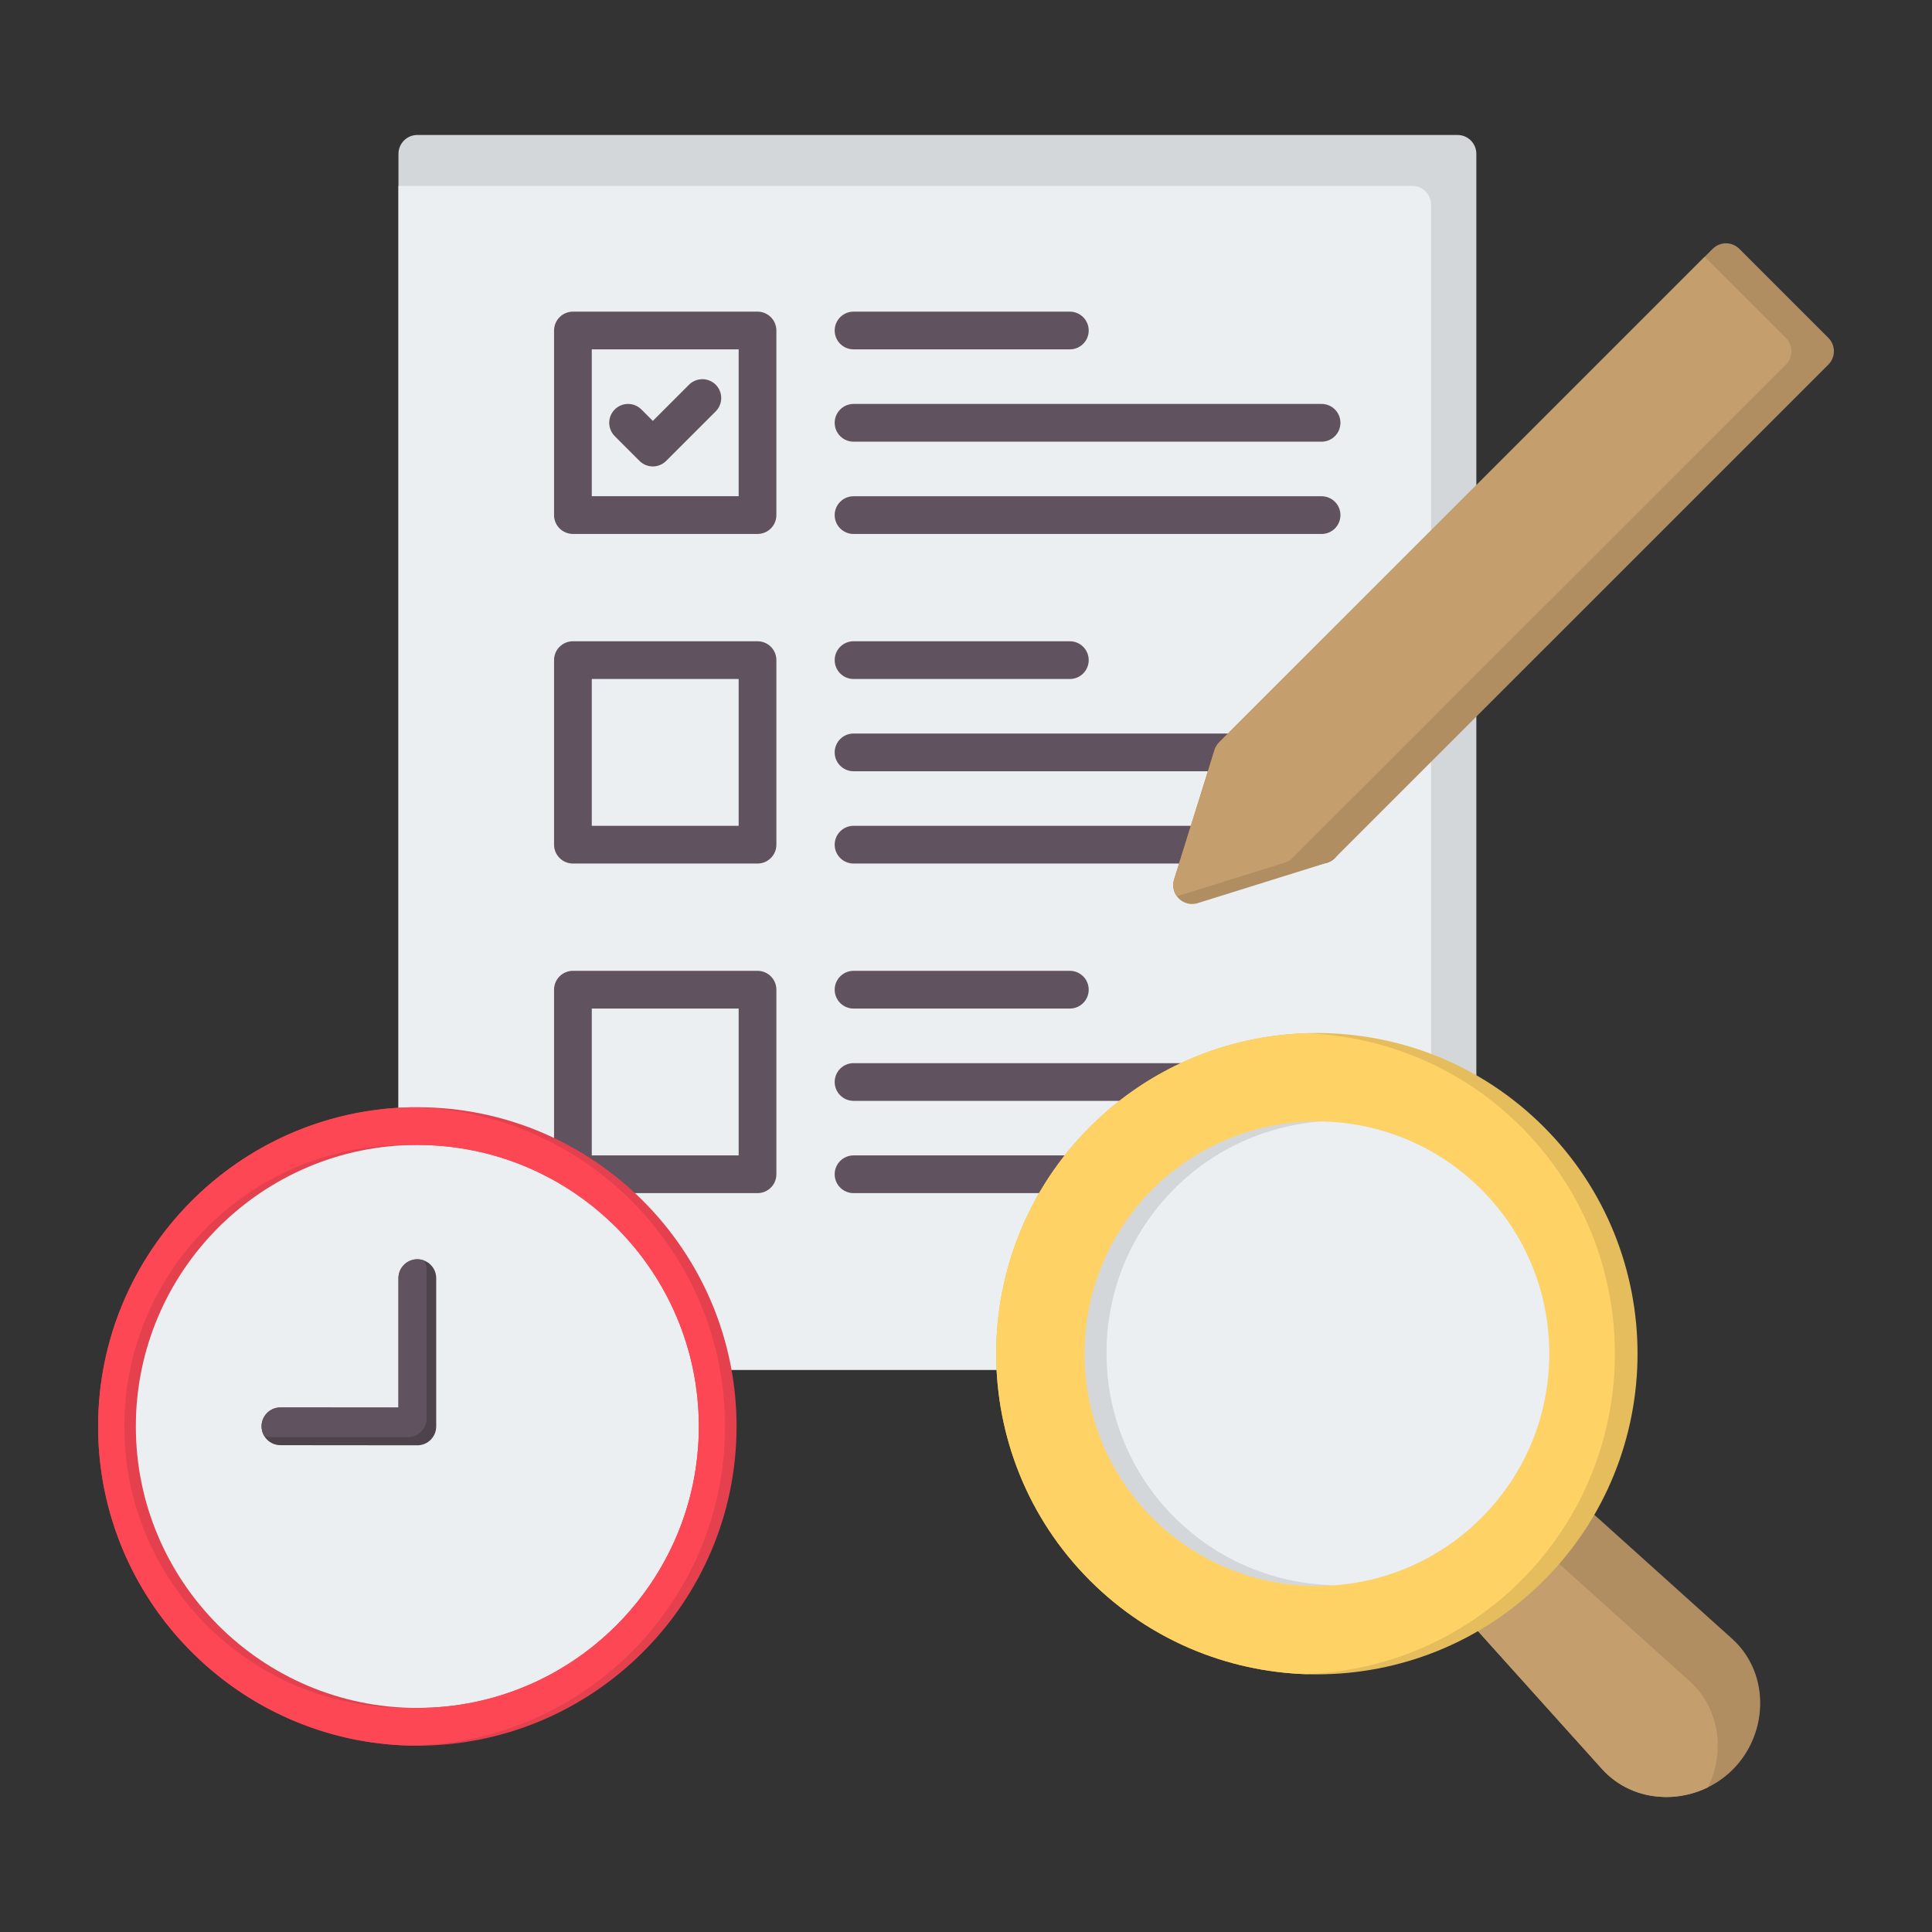 <svg id="Layer_1" enable-background="new 0 0 512 512" viewBox="0 0 512 512" xmlns="http://www.w3.org/2000/svg"><rect x="0" y="0" width="512" height="512" fill="#333333" stroke="none"/><g clip-rule="evenodd" fill-rule="evenodd"><path d="m386.253 363.019h-275.654c-2.757 0-5.002-2.24-5.002-5.002v-317.246c0-2.772 2.245-5.002 5.002-5.002h275.653c2.757 0 4.997 2.23 4.997 5.002v317.246c.001 2.762-2.239 5.002-4.996 5.002z" fill="#d4d7d9"/><path d="m379.25 363.019h-268.651c-2.757 0-5.002-2.24-5.002-5.002v-308.748h268.656c2.757 0 4.997 2.23 4.997 5.002z" fill="#eceff1"/><path d="m156.828 131.501h38.923v-38.914h-38.923zm0 174.69h38.923v-38.914h-38.923zm43.92 9.999h-48.917c-2.762 0-5.002-2.23-5.002-5.002v-48.908c0-2.762 2.24-5.002 5.002-5.002h48.917c2.762 0 5.002 2.24 5.002 5.002v48.908c0 2.772-2.24 5.002-5.002 5.002zm-43.92-97.342h38.923v-38.908h-38.923zm43.92 10h-48.917c-2.762 0-5.002-2.24-5.002-4.997v-48.913c0-2.767 2.24-4.997 5.002-4.997h48.917c2.762 0 5.002 2.23 5.002 4.997v48.913c0 2.757-2.24 4.997-5.002 4.997zm82.77-136.261h-57.316c-2.762 0-5.002-2.24-5.002-4.997 0-2.762 2.24-5.002 5.002-5.002h57.316c2.762 0 5.002 2.24 5.002 5.002.001 2.757-2.24 4.997-5.002 4.997zm66.71 24.464h-124.026c-2.762 0-5.002-2.24-5.002-5.002s2.24-5.002 5.002-5.002h124.026c2.772 0 5.002 2.24 5.002 5.002s-2.23 5.002-5.002 5.002zm0 24.459h-124.026c-2.762 0-5.002-2.24-5.002-5.002 0-2.767 2.24-4.997 5.002-4.997h124.026c2.772 0 5.002 2.23 5.002 4.997 0 2.762-2.23 5.002-5.002 5.002zm-66.71 38.43h-57.316c-2.762 0-5.002-2.24-5.002-5.002 0-2.767 2.24-4.997 5.002-4.997h57.316c2.762 0 5.002 2.23 5.002 4.997.001 2.762-2.24 5.002-5.002 5.002zm66.71 24.449h-124.026c-2.762 0-5.002-2.23-5.002-4.997 0-2.762 2.24-5.002 5.002-5.002h124.026c2.772 0 5.002 2.24 5.002 5.002 0 2.767-2.23 4.997-5.002 4.997zm0 24.459h-124.026c-2.762 0-5.002-2.24-5.002-4.997 0-2.762 2.24-5.002 5.002-5.002h124.026c2.772 0 5.002 2.24 5.002 5.002 0 2.757-2.23 4.997-5.002 4.997zm-66.71 38.43h-57.316c-2.762 0-5.002-2.24-5.002-4.997 0-2.762 2.24-5.002 5.002-5.002h57.316c2.762 0 5.002 2.24 5.002 5.002.001 2.757-2.24 4.997-5.002 4.997zm66.71 24.459h-124.026c-2.762 0-5.002-2.24-5.002-4.997s2.24-4.997 5.002-4.997h124.026c2.772 0 5.002 2.24 5.002 4.997s-2.23 4.997-5.002 4.997zm0 24.453h-124.026c-2.762 0-5.002-2.23-5.002-5.002 0-2.757 2.24-4.997 5.002-4.997h124.026c2.772 0 5.002 2.24 5.002 4.997 0 2.772-2.23 5.002-5.002 5.002zm-177.218-192.58c-1.278 0-2.562-.488-3.538-1.469l-6.559-6.564c-1.952-1.947-1.952-5.109 0-7.066 1.957-1.952 5.114-1.952 7.066 0l3.031 3.031 9.589-9.594c1.952-1.947 5.109-1.947 7.071 0 1.947 1.952 1.947 5.124 0 7.071l-13.128 13.122c-.97.981-2.253 1.469-3.532 1.469zm27.738 17.89h-48.917c-2.762 0-5.002-2.23-5.002-5.002v-48.908c0-2.762 2.24-5.002 5.002-5.002h48.917c2.762 0 5.002 2.24 5.002 5.002v48.908c0 2.772-2.24 5.002-5.002 5.002z" fill="#615260"/><path d="m110.599 298.422c43.959 0 79.603 35.639 79.603 79.598s-35.644 79.598-79.603 79.598-79.598-35.639-79.598-79.598 35.639-79.598 79.598-79.598z" fill="#eceff1"/><path d="m110.599 303.419c-41.129 0-74.601 33.472-74.601 74.601 0 41.139 33.472 74.601 74.601 74.601 41.144 0 74.601-33.462 74.601-74.601.001-41.129-33.457-74.601-74.601-74.601zm0 159.202c-46.648 0-84.6-37.952-84.6-84.6s37.952-84.6 84.6-84.6 84.6 37.952 84.6 84.6c.001 46.648-37.951 84.6-84.6 84.6z" fill="#e4404d"/><path d="m110.599 303.419c-.51 0-1.017.009-1.525.019-.507-.01-1.015-.019-1.525-.019-41.129 0-74.601 33.472-74.601 74.601 0 41.139 33.472 74.601 74.601 74.601.51 0 1.018-.009 1.525-.019.507.01 1.015.019 1.525.019 41.144 0 74.601-33.462 74.601-74.601.001-41.129-33.457-74.601-74.601-74.601zm-1.525-9.979c45.947.817 83.076 38.443 83.076 84.581s-37.129 83.764-83.076 84.581c-45.947-.817-83.075-38.442-83.075-84.581 0-46.139 37.129-83.764 83.075-84.581z" fill="#fd4755"/><path d="m110.599 383.022-36.278-.034c-2.772 0-5.002-2.24-5.002-5.007 0-2.762 2.24-4.992 5.002-4.992h.01l31.266.029v-34.297c0-2.762 2.245-5.002 5.002-5.002 2.762 0 5.002 2.24 5.002 5.002v39.299c0 1.327-.532 2.601-1.464 3.538-.936.942-2.205 1.464-3.538 1.464z" fill="#4e434d"/><path d="m69.996 380.502c-.43-.74-.677-1.601-.677-2.521 0-2.762 2.24-4.992 5.002-4.992h.01l31.266.029v-34.297c0-2.762 2.245-5.002 5.002-5.002.632 0 1.237.118 1.793.332.431.739.677 1.598.677 2.514v39.299c0 1.327-.532 2.601-1.464 3.538-.937.942-2.206 1.464-3.538 1.464l-36.278-.034c-.632 0-1.237-.117-1.793-.33z" fill="#615260"/><path d="m315.912 239.569c-1.303 0-2.582-.508-3.533-1.459-1.318-1.322-1.801-3.25-1.239-5.031l10.721-34.321c.239-.771.669-1.479 1.24-2.05l130.77-130.76c1.947-1.957 5.109-1.957 7.071 0l23.6 23.6c.942.932 1.459 2.211 1.459 3.533 0 1.327-.517 2.601-1.459 3.538l-130.77 130.76c-.571.58-1.269 1-2.04 1.24l-34.332 10.721c-.487.161-.99.229-1.488.229z" fill="#b08e61"/><path d="m311.893 237.546c-.943-1.274-1.24-2.926-.754-4.467l10.721-34.321c.239-.771.669-1.479 1.24-2.05l128.681-128.671 21.51 21.51c.942.932 1.459 2.211 1.459 3.533 0 1.327-.517 2.601-1.459 3.538l-130.77 130.76c-.571.58-1.269 1-2.04 1.24z" fill="#c49e6c"/><path d="m441.602 476.231c-.225 0-.434-.01-.649-.01-6.432-.171-12.283-2.821-16.455-7.462l-35.605-39.582c-.981-1.079-1.43-2.538-1.244-3.987.19-1.449 1-2.743 2.23-3.538 4.363-2.845 8.452-6.163 12.151-9.863 3.699-3.699 7.013-7.788 9.858-12.151.805-1.22 2.093-2.04 3.543-2.23 1.449-.19 2.908.258 3.987 1.24l39.582 35.62c4.641 4.172 7.291 10.014 7.462 16.451.171 6.803-2.469 13.44-7.271 18.242-4.642 4.64-11.02 7.27-17.589 7.27z" fill="#b08e61"/><path d="m441.602 476.231c-.225 0-.434-.01-.649-.01-6.432-.171-12.283-2.821-16.455-7.462l-35.605-39.582c-.791-.87-1.236-1.987-1.281-3.147 1.084-.966 2.141-1.964 3.168-2.99 1.877-1.876 3.654-3.853 5.321-5.915 2.067-1.672 4.049-3.454 5.929-5.335 1.028-1.027 2.025-2.085 2.992-3.171 1.16.043 2.276.488 3.146 1.279l39.582 35.619c4.641 4.172 7.291 10.014 7.462 16.451.102 4.072-.803 8.085-2.576 11.681-3.407 1.679-7.188 2.582-11.034 2.582z" fill="#c49e6c"/><path d="m348.979 443.72c-21.77 0-43.54-8.281-60.117-24.859-33.15-33.15-33.15-87.089 0-120.239 33.15-33.155 87.089-33.155 120.239 0 33.15 33.15 33.15 87.089 0 120.239-16.582 16.578-38.352 24.859-60.122 24.859z" fill="#e6bd5c"/><path d="m345.979 443.667c-20.759-.726-41.301-8.99-57.117-24.806-33.15-33.15-33.15-87.089 0-120.239 15.814-15.816 36.358-24.081 57.12-24.808 20.762.727 41.306 8.992 57.12 24.808 33.15 33.15 33.15 87.089 0 120.239-15.821 15.816-36.364 24.08-57.123 24.806z" fill="#ffd266"/><path d="m348.979 420.301c-15.767 0-31.54-6.012-43.549-18.012-24.01-24.01-24.01-63.079 0-87.089 24.02-24.01 63.079-24.01 87.099 0 11.634 11.629 18.032 27.089 18.032 43.54s-6.398 31.92-18.032 43.549c-12.01 12-27.778 18.012-43.55 18.012z" fill="#d4d7d9"/><path d="m349.884 297.203c15.467.225 30.865 6.221 42.644 17.997 11.634 11.629 18.032 27.089 18.032 43.54s-6.398 31.92-18.032 43.549c-10.764 10.755-24.547 16.7-38.647 17.817-15.463-.227-30.861-6.236-42.64-18.005-24.01-24.01-24.01-63.079 0-87.089 10.764-10.758 24.547-16.692 38.643-17.809z" fill="#eceff1"/></g></svg>